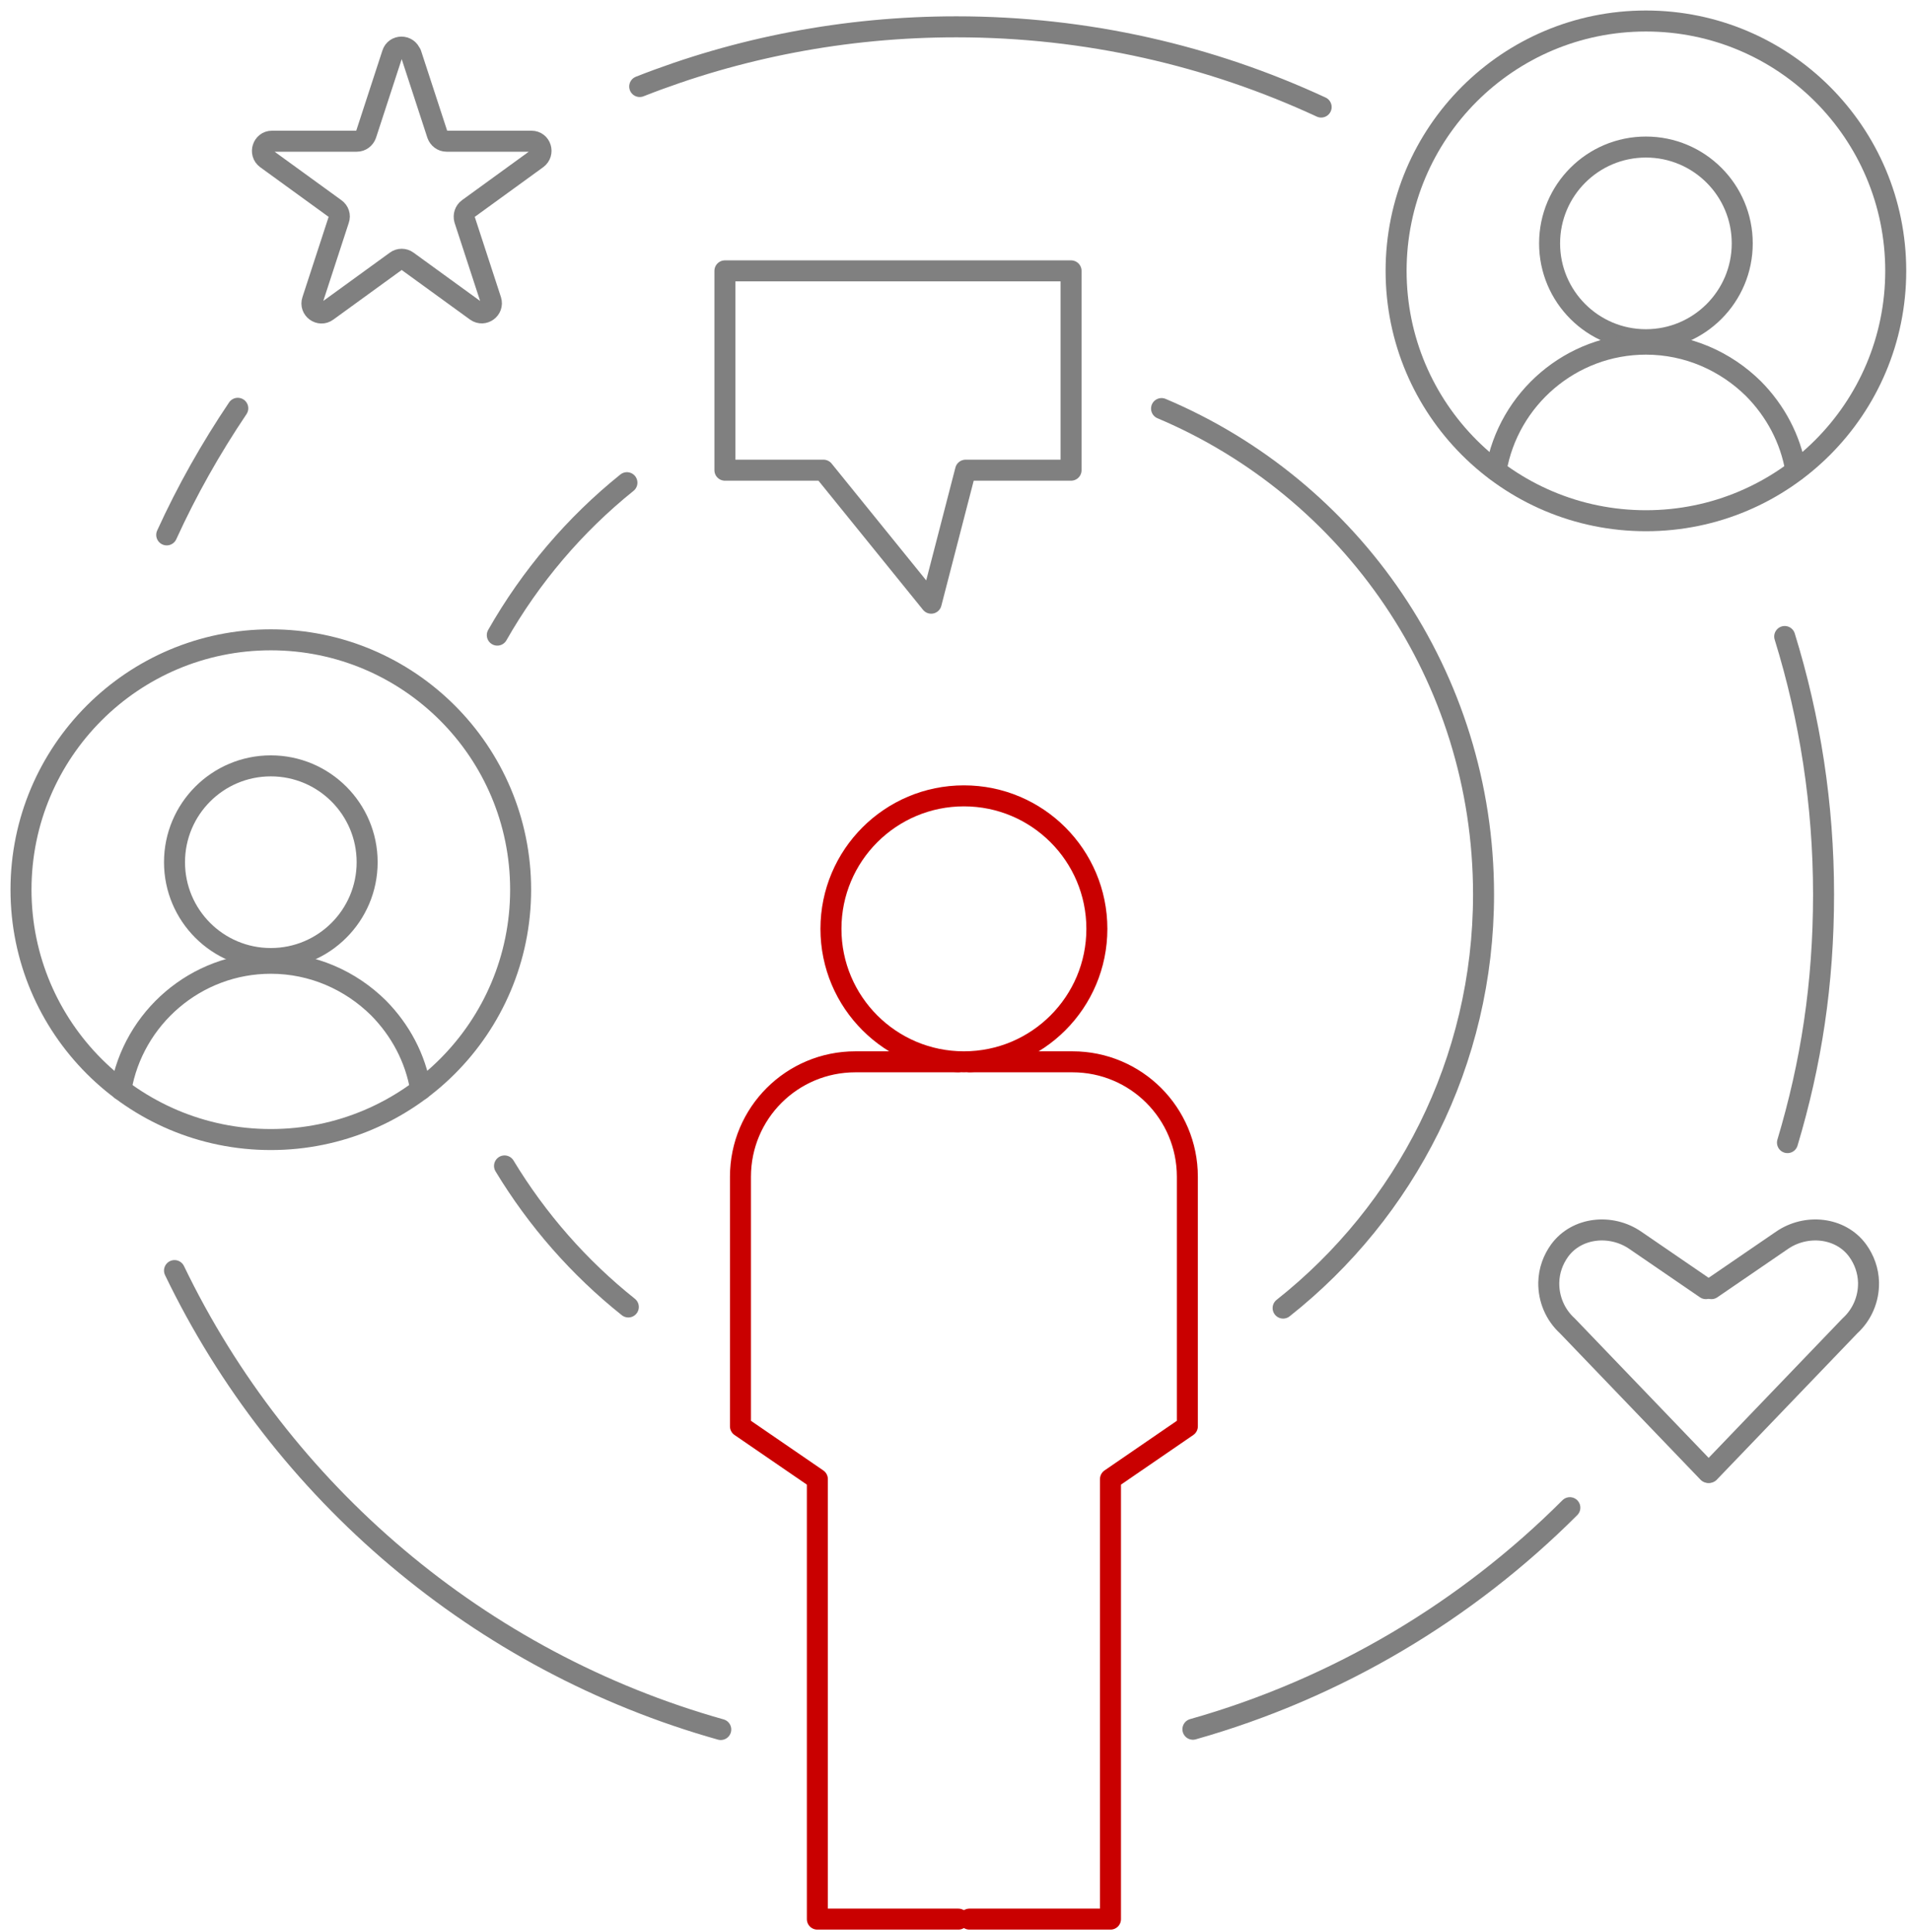<?xml version="1.0" encoding="UTF-8"?> <svg xmlns="http://www.w3.org/2000/svg" width="91" height="92" viewBox="0 0 91 92" fill="none"> <path d="M45.901 50.553C49.398 50.553 52.232 47.719 52.232 44.222C52.232 40.725 49.398 37.891 45.901 37.891C42.404 37.891 39.569 40.725 39.569 44.222C39.569 47.719 42.404 50.553 45.901 50.553Z" stroke="#C90000" stroke-linecap="round" stroke-linejoin="round"></path> <path d="M45.623 50.553H40.733C37.706 50.553 35.26 52.999 35.26 56.026V67.908L38.922 70.42V91.37H45.636" stroke="#C90000" stroke-linecap="round" stroke-linejoin="round"></path> <path d="M46.178 50.553H51.069C54.096 50.553 56.541 52.999 56.541 56.026V67.908L52.88 70.42V91.37H46.165" stroke="#C90000" stroke-linecap="round" stroke-linejoin="round"></path> <path d="M51.003 22.386H45.98L44.341 28.718L39.213 22.386H34.52V12.896H51.003V22.386Z" stroke="#808080" stroke-linecap="round" stroke-linejoin="round"></path> <path d="M19.571 2.56L20.827 6.406C20.893 6.591 21.065 6.723 21.263 6.723H25.308C25.757 6.723 25.929 7.292 25.572 7.556L22.294 9.935C22.135 10.054 22.069 10.252 22.122 10.451L23.378 14.297C23.51 14.72 23.034 15.064 22.677 14.812L19.399 12.433C19.241 12.314 19.016 12.314 18.857 12.433L15.579 14.812C15.222 15.077 14.733 14.72 14.879 14.297L16.134 10.451C16.201 10.266 16.134 10.054 15.963 9.935L12.684 7.556C12.328 7.292 12.513 6.723 12.949 6.723H16.994C17.192 6.723 17.364 6.591 17.43 6.406L18.685 2.56C18.818 2.137 19.412 2.137 19.558 2.56H19.571Z" stroke="#808080" stroke-linecap="round" stroke-linejoin="round"></path> <path d="M81.232 61.352L77.875 59.053C76.725 58.26 75.086 58.418 74.266 59.542C73.962 59.965 73.764 60.48 73.751 61.062C73.738 61.842 74.055 62.595 74.636 63.124L81.338 70.103" stroke="#808080" stroke-linecap="round" stroke-linejoin="round"></path> <path d="M81.496 61.352L84.854 59.053C86.004 58.26 87.643 58.418 88.462 59.542C88.766 59.965 88.964 60.48 88.978 61.062C88.991 61.842 88.674 62.595 88.092 63.124L81.391 70.103" stroke="#808080" stroke-linecap="round" stroke-linejoin="round"></path> <path d="M12.896 45.636C15.429 45.636 17.483 43.583 17.483 41.05C17.483 38.517 15.429 36.463 12.896 36.463C10.363 36.463 8.31 38.517 8.31 41.05C8.31 43.583 10.363 45.636 12.896 45.636Z" stroke="#808080" stroke-linecap="round" stroke-linejoin="round"></path> <path d="M5.759 51.875C6.34 48.465 9.327 45.861 12.896 45.861C14.892 45.861 16.703 46.681 18.025 47.989C19.056 49.033 19.783 50.368 20.034 51.875" stroke="#808080" stroke-linecap="round" stroke-linejoin="round"></path> <path d="M12.896 54.254C19.466 54.254 24.792 48.928 24.792 42.358C24.792 35.788 19.466 30.462 12.896 30.462C6.326 30.462 1 35.788 1 42.358C1 48.928 6.326 54.254 12.896 54.254Z" stroke="#808080" stroke-linecap="round" stroke-linejoin="round"></path> <path d="M78.377 16.174C80.91 16.174 82.964 14.121 82.964 11.588C82.964 9.054 80.91 7.001 78.377 7.001C75.844 7.001 73.79 9.054 73.79 11.588C73.79 14.121 75.844 16.174 78.377 16.174Z" stroke="#808080" stroke-linecap="round" stroke-linejoin="round"></path> <path d="M71.24 22.399C71.821 18.989 74.808 16.385 78.377 16.385C80.373 16.385 82.184 17.205 83.506 18.513C84.537 19.558 85.264 20.892 85.515 22.399" stroke="#808080" stroke-linecap="round" stroke-linejoin="round"></path> <path d="M78.377 24.792C84.947 24.792 90.273 19.466 90.273 12.896C90.273 6.326 84.947 1 78.377 1C71.807 1 66.481 6.326 66.481 12.896C66.481 19.466 71.807 24.792 78.377 24.792Z" stroke="#808080" stroke-linecap="round" stroke-linejoin="round"></path> <path d="M23.681 30.238C25.268 27.449 27.369 24.977 29.854 22.981" stroke="#808080" stroke-linecap="round" stroke-linejoin="round"></path> <path d="M29.92 62.225C27.581 60.361 25.585 58.088 24.025 55.51" stroke="#808080" stroke-linecap="round" stroke-linejoin="round"></path> <path d="M55.312 19.452C64.326 23.259 70.645 32.181 70.645 42.583C70.645 50.567 66.917 57.678 61.101 62.278" stroke="#808080" stroke-linecap="round" stroke-linejoin="round"></path> <path d="M7.939 25.466C8.904 23.351 10.041 21.342 11.323 19.439" stroke="#808080" stroke-linecap="round" stroke-linejoin="round"></path> <path d="M34.322 82.342C22.849 79.117 13.398 71.054 8.31 60.493" stroke="#808080" stroke-linecap="round" stroke-linejoin="round"></path> <path d="M74.755 71.781C69.838 76.698 63.679 80.386 56.805 82.329" stroke="#808080" stroke-linecap="round" stroke-linejoin="round"></path> <path d="M84.986 30.304C86.189 34.19 86.836 38.314 86.836 42.583C86.836 46.852 86.242 50.646 85.118 54.4" stroke="#808080" stroke-linecap="round" stroke-linejoin="round"></path> <path d="M30.462 4.119C35.128 2.282 40.217 1.277 45.544 1.277C51.756 1.277 57.638 2.652 62.912 5.097" stroke="#808080" stroke-linecap="round" stroke-linejoin="round"></path> </svg> 